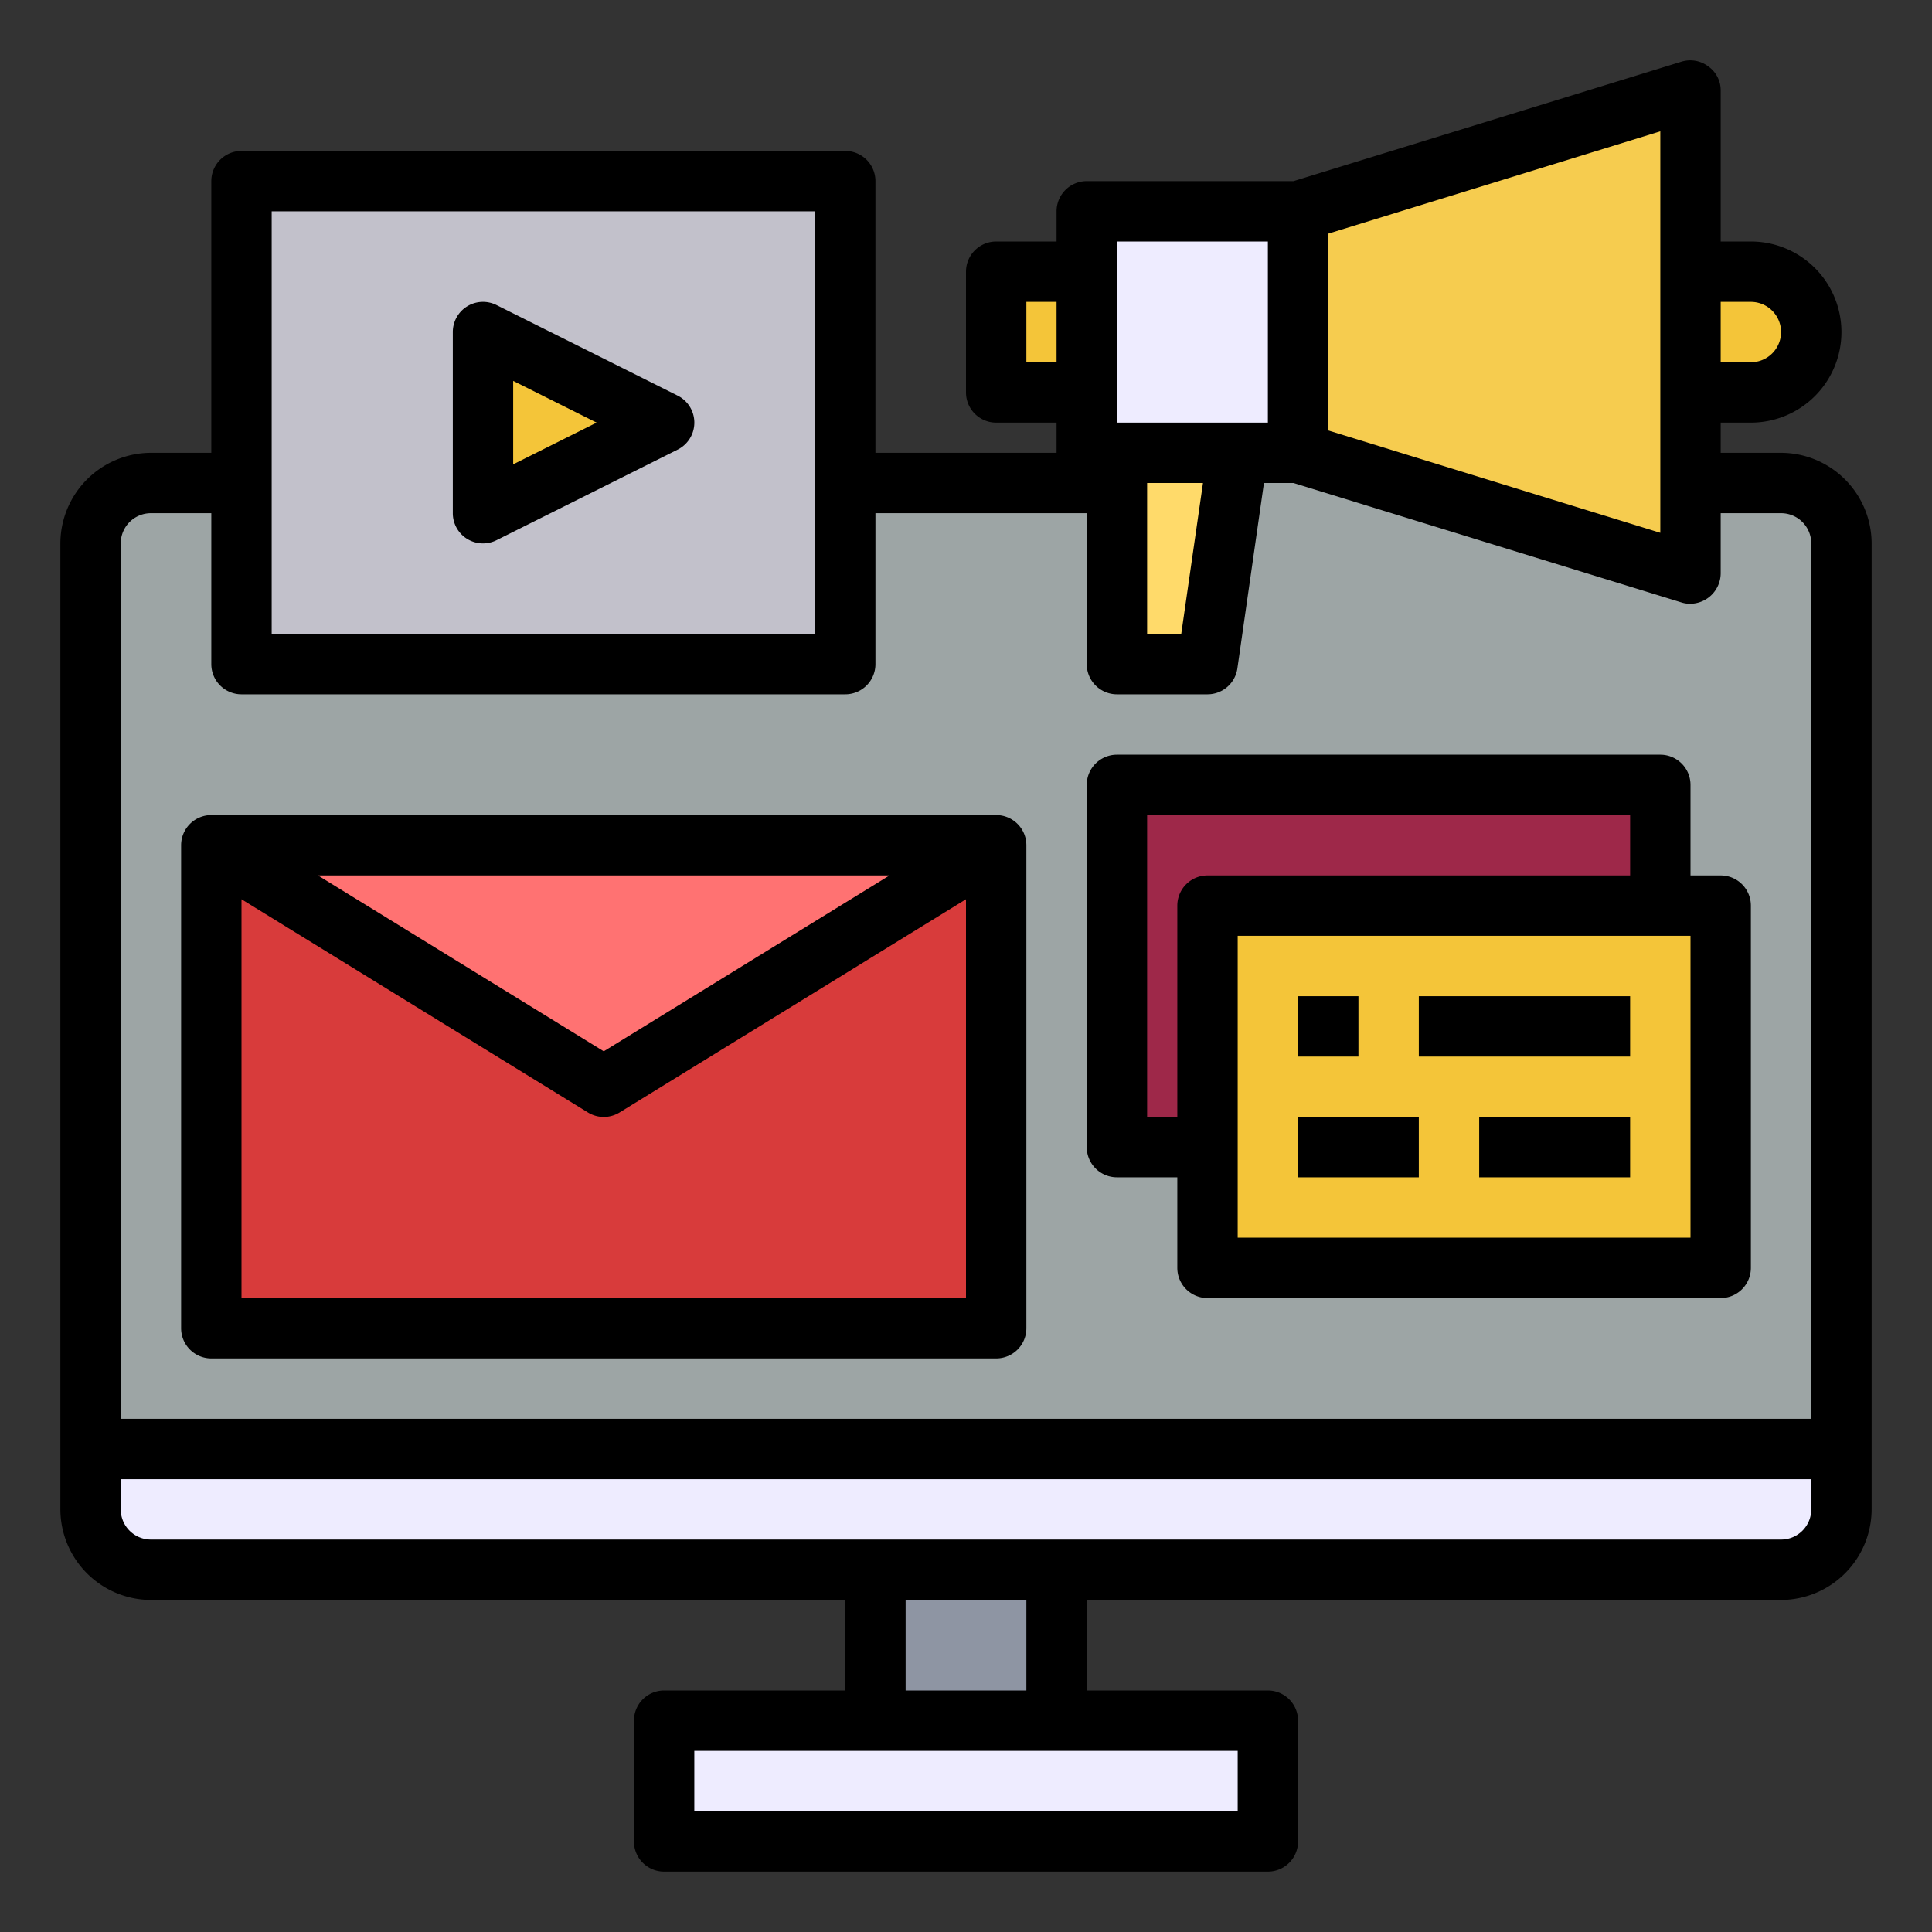 <svg xmlns="http://www.w3.org/2000/svg" version="1.1" xmlns:xlink="http://www.w3.org/1999/xlink" width="512" height="512" x="0" y="0" viewBox="0 0 64 64" style="enable-background:new 0 0 512 512" xml:space="preserve" class=""><rect x="0" y="0" width="64" height="64" fill="#333333" stroke="none"/><g><g data-name="media-monitor-screen-Digital Marketing"><path fill="#9da5a5" d="M5 16h54a2 2 0 0 1 2 2v30H3V18a2 2 0 0 1 2-2z" opacity="1" data-original="#3780ea" class=""></path><path fill="#d83b3b" d="M7 28h26v16H7z" opacity="1" data-original="#896ff7" class=""></path><path fill="#eeecff" d="M42 57v4H22v-4h13z" opacity="1" data-original="#e8e5fb" class=""></path><path fill="#8e95a3" d="M29 51h6v6h-6z" opacity="1" data-original="#8e95a3" class=""></path><path fill="#eeecff" d="M61 49v1a2.006 2.006 0 0 1-2 2H5a2.006 2.006 0 0 1-2-2v-2h58z" opacity="1" data-original="#e8e5fb" class=""></path><path fill="#f4c539" d="m22 14-6 3v-6z" opacity="1" data-original="#ec455a" class=""></path><path fill="#c2c1cb" d="M8 16V6h20v16H8zm8 1 6-3-6-3z" opacity="1" data-original="#78b9eb" class=""></path><path fill="#ff7272" d="m33 28-13 8-13-8z" opacity="1" data-original="#b9b1f1" class=""></path><path fill="#eeecff" d="M36 7h7v8h-7z" opacity="1" data-original="#e8e5fb" class=""></path><path fill="#ffda6a" d="m41 15-1 7h-3v-7z" opacity="1" data-original="#c7bec5" class=""></path><path fill="#f4c539" d="M59.41 9.59A1.955 1.955 0 0 1 60 11a2.006 2.006 0 0 1-2 2h-2V9h2a1.955 1.955 0 0 1 1.41.59z" opacity="1" data-original="#ec455a" class=""></path><path fill="#f6cc4f" d="M56 3v16l-13-4V7z" opacity="1" data-original="#f6cc4f" class=""></path><path fill="#f4c539" d="M33 9h3v4h-3z" opacity="1" data-original="#ec455a" class=""></path><path fill="#9e2849" d="M37 26h18v12H37z" opacity="1" data-original="#9e2849" class=""></path><path fill="#f4c539" d="M57 30v12H40V30h15z" opacity="1" data-original="#ec455a" class=""></path><path d="M59 15h-2v-1h1a3 3 0 0 0 0-6h-1V3a.968.968 0 0 0-.41-.8.991.991 0 0 0-.88-.16L42.85 6H36a1 1 0 0 0-1 1v1h-2a1 1 0 0 0-1 1v4a1 1 0 0 0 1 1h2v1h-6V6a1 1 0 0 0-1-1H8a1 1 0 0 0-1 1v9H5a3.009 3.009 0 0 0-3 3v32a3.009 3.009 0 0 0 3 3h23v3h-6a1 1 0 0 0-1 1v4a1 1 0 0 0 1 1h20a1 1 0 0 0 1-1v-4a1 1 0 0 0-1-1h-6v-3h23a3.009 3.009 0 0 0 3-3V18a3.009 3.009 0 0 0-3-3zm-2-5h1a1 1 0 0 1 0 2h-1zM44 7.74l11-3.39v13.3l-11-3.39zM37 8h5v6h-5zm2.85 8-.72 5H38v-5zM34 12v-2h1v2zM9 7h18v14H9zm32 51v2H23v-2zm-11-2v-3h4v3zm30-6a1 1 0 0 1-1 1H5a1 1 0 0 1-1-1v-1h56zm0-3H4V18a1 1 0 0 1 1-1h2v5a1 1 0 0 0 1 1h20a1 1 0 0 0 1-1v-5h7v5a1 1 0 0 0 1 1h3a1 1 0 0 0 .99-.86l.88-6.14h.98l12.86 3.96A.925.925 0 0 0 56 20a1.015 1.015 0 0 0 1-1v-2h2a1 1 0 0 1 1 1z" fill="#000000" opacity="1" data-original="#000000" class=""></path><path d="M7 45h26a1 1 0 0 0 1-1V28a1 1 0 0 0-1-1H7a1 1 0 0 0-1 1v16a1 1 0 0 0 1 1zm1-2V29.789l11.476 7.063a1 1 0 0 0 1.048 0L32 29.789V43zm2.533-14h18.934L20 34.826zM37 39h2v3a1 1 0 0 0 1 1h17a1 1 0 0 0 1-1V30a1 1 0 0 0-1-1h-1v-3a1 1 0 0 0-1-1H37a1 1 0 0 0-1 1v12a1 1 0 0 0 1 1zm19 2H41V31h15zM38 27h16v2H40a1 1 0 0 0-1 1v7h-1z" fill="#000000" opacity="1" data-original="#000000" class=""></path><path d="M43 33h2v2h-2zM47 33h7v2h-7zM43 37h4v2h-4zM49 37h5v2h-5zM15.474 17.851a1 1 0 0 0 .973.044l6-3a1 1 0 0 0 0-1.79l-6-3A1 1 0 0 0 15 11v6a1 1 0 0 0 .474.851zM17 12.618 19.764 14 17 15.382z" fill="#000000" opacity="1" data-original="#000000" class=""></path></g></g></svg>